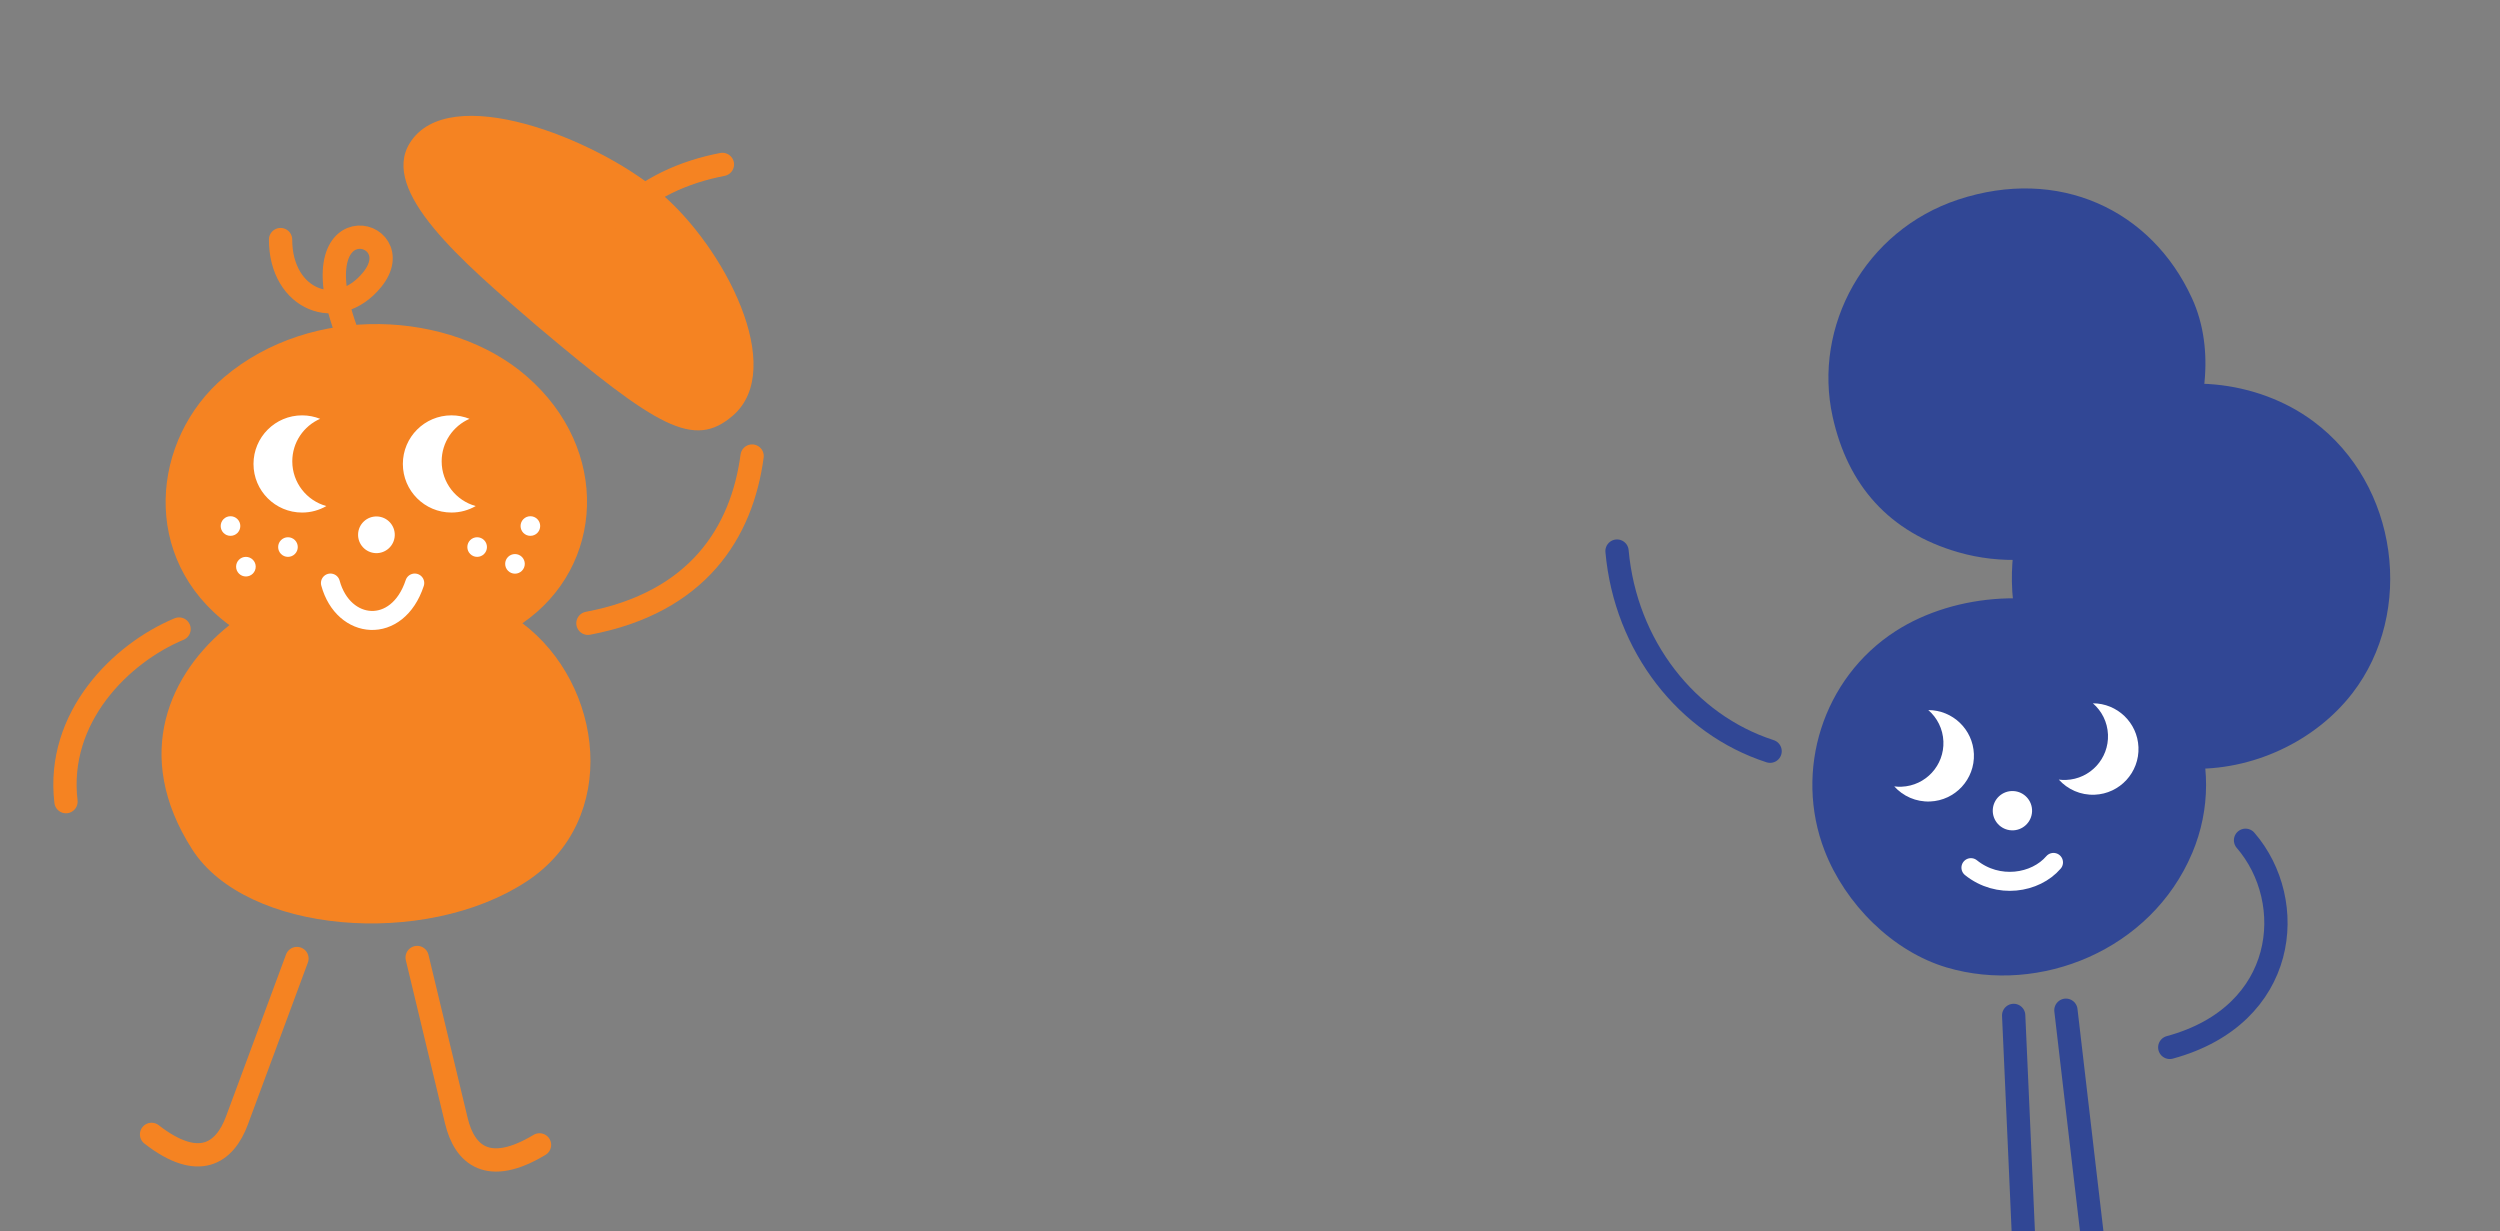 <svg width="800" height="394" viewBox="0 0 800 394" fill="none" xmlns="http://www.w3.org/2000/svg">
<rect x="0" y="0" width="800" height="394" fill="#808080" stroke="none"/>
<g clip-path="url(#clip0_3001_18418)">
<path d="M644.375 324.934C644.375 324.934 658.375 636.682 658.32 654.506C658.29 664.267 662.333 675.445 631.842 672.391" stroke="#314795" stroke-width="7.453" stroke-linecap="round"/>
<path d="M661.092 323.276C661.092 323.276 697.195 634.455 701.34 655.342C703.219 664.806 701.949 672.845 732.354 668.844" stroke="#314795" stroke-width="7.453" stroke-linecap="round"/>
<path d="M626.586 63.883C658.656 53.27 688.393 66.951 701.443 95.453C709.068 112.105 705.826 132.794 697.309 149.159C684.584 173.647 653.437 184.432 626.694 176.733C604.474 170.337 591.289 155.27 586.451 133.373C580.034 104.371 596.826 73.725 626.586 63.883Z" fill="#314795"/>
<path d="M678.009 240.905C645.297 226.362 636.358 186.03 649.852 156.801C655.194 145.231 664.272 135.156 675.927 129.079C695.829 118.715 722.282 121.423 740.329 134.863C767.52 155.116 772.778 195.863 752.781 221.803C740.873 237.248 720.707 246.768 700.425 245.971C692.123 245.641 684.632 243.856 678.009 240.905Z" fill="#314795"/>
<path d="M701.463 273.061C688.335 304.058 652.754 318.395 622.988 309.606C605.609 304.466 590.471 289.267 583.867 272.21C574.007 246.699 583.239 217.061 606.501 202.02C625.835 189.516 654.582 187.835 674.046 198.47C699.838 212.559 713.644 244.331 701.463 273.079" fill="#314795"/>
<circle cx="6.293" cy="6.293" r="6.293" transform="matrix(0.999 0.041 -0.041 0.999 637.945 252.878)" fill="white"/>
<path d="M669.722 225.057C672.542 227.492 674.387 231.042 674.552 235.059C674.867 242.764 668.878 249.264 661.175 249.578C660.374 249.611 659.587 249.573 658.817 249.475C661.631 252.599 665.761 254.494 670.289 254.31C678.362 253.981 684.638 247.169 684.307 239.094C683.985 231.23 677.516 225.07 669.722 225.057Z" fill="white"/>
<path d="M617.054 227.223C619.876 229.658 621.723 233.21 621.888 237.228C622.203 244.933 616.214 251.434 608.511 251.747C607.712 251.78 606.926 251.743 606.158 251.645C608.972 254.767 613.101 256.66 617.627 256.476C625.7 256.148 631.976 249.336 631.645 241.26C631.323 233.394 624.851 227.233 617.054 227.223Z" fill="white"/>
<path d="M630.699 277.649C639.346 284.614 651.354 282.695 657.117 275.972" stroke="white" stroke-width="6.082" stroke-linecap="round"/>
<path d="M566.43 240.386C539.865 231.805 520.169 206.768 517.448 176.348" stroke="#314795" stroke-width="7.453" stroke-linecap="round"/>
<path d="M694.325 335.165C732.183 324.88 735.455 288.421 718.572 268.891" stroke="#314795" stroke-width="7.453" stroke-linecap="round"/>
<path d="M142.796 176.012C142.796 176.012 142.845 176.157 142.877 176.237C148.58 178.735 155.218 177.832 159.423 172.935C161.179 170.872 162.42 168.375 162.887 165.733C163.306 163.268 163.097 160.916 162.388 158.773C162.339 158.757 162.291 158.724 162.243 158.708C158.279 156.839 153.526 156.646 149.225 159.047C142.603 162.72 140.67 169.906 142.796 176.012Z" fill="#F58322"/>
<path d="M88.406 176.012C88.406 176.012 88.454 176.157 88.486 176.237C94.19 178.735 100.827 177.832 105.033 172.935C106.789 170.872 108.029 168.375 108.496 165.733C108.915 163.268 108.706 160.916 107.997 158.773C107.949 158.757 107.9 158.724 107.852 158.708C103.889 156.839 99.136 156.646 94.834 159.047C88.212 162.72 86.279 169.906 88.406 176.012Z" fill="#F58322"/>
<path d="M168.46 120.348C195.484 143.737 193.533 181.325 167.171 199.439C193.078 218.929 198.693 262.274 168.46 282.097C135.91 303.438 78.771 298.794 61.499 271.799C42.053 241.406 54.41 215.2 73.404 200.051C44.581 178.75 48.368 140.4 71.809 120.626C99.847 96.973 144.1 99.264 168.46 120.348Z" fill="#F58322"/>
<path d="M112.159 109.414C93.44 63.517 132.5 73.018 119.08 89.507C108.004 103.114 89.781 96.047 89.781 76.666" stroke="#F58322" stroke-width="7.453" stroke-linecap="round"/>
<path d="M234.532 132.979C222.073 143.77 210.524 136.926 171.842 104.307L171.535 104.043C147.666 83.564 121.572 61.176 131.131 45.785C143.566 25.761 190.492 44.172 211.206 61.639C231.92 79.106 251.853 117.977 234.532 132.979Z" fill="#F58322"/>
<path d="M231.17 52.618C218.763 55.01 207.056 60.208 197.967 69.469" stroke="#F58322" stroke-width="7.453" stroke-linecap="round"/>
<circle cx="169.721" cy="168.33" r="3.139" fill="white"/>
<circle cx="164.793" cy="180.438" r="3.139" fill="white"/>
<circle cx="152.688" cy="175.058" r="3.139" fill="white"/>
<circle cx="92.149" cy="175.058" r="3.139" fill="white"/>
<circle cx="73.76" cy="168.331" r="3.139" fill="white"/>
<circle cx="78.69" cy="181.335" r="3.139" fill="white"/>
<path d="M144.464 132.913C135.876 132.913 128.914 139.875 128.914 148.463C128.914 157.051 135.876 164.012 144.464 164.012C147.293 164.012 149.945 163.257 152.23 161.937C145.948 160.211 141.332 154.46 141.332 147.629C141.332 141.541 144.999 136.31 150.244 134.023C148.457 133.307 146.507 132.913 144.464 132.913Z" fill="white"/>
<path d="M96.669 132.916C88.081 132.916 81.119 139.878 81.119 148.466C81.119 157.054 88.081 164.016 96.669 164.016C99.499 164.016 102.152 163.259 104.437 161.938C98.151 160.215 93.531 154.462 93.531 147.628C93.531 141.541 97.198 136.311 102.442 134.023C100.657 133.309 98.709 132.916 96.669 132.916Z" fill="white"/>
<circle cx="120.455" cy="171.135" r="5.871" transform="rotate(2.338 120.455 171.135)" fill="white"/>
<path d="M105.74 186.575C109.859 201.718 127.188 203.335 132.716 186.575" stroke="white" stroke-width="6.082" stroke-linecap="round"/>
<path d="M133.49 306.401C133.49 306.401 143.697 348.908 146.042 358.677C148.669 369.617 156.266 376.227 172.645 366.361" stroke="#F58322" stroke-width="7.453" stroke-linecap="round"/>
<path d="M95.025 306.728C95.025 306.728 79.318 349.117 75.828 358.538C71.919 369.088 63.59 374.748 48.5 363.004" stroke="#F58322" stroke-width="7.453" stroke-linecap="round"/>
<path d="M21.114 256.526C17.918 229.535 38.712 209.025 57.299 201.295" stroke="#F58322" stroke-width="7.453" stroke-linecap="round"/>
<path d="M240.675 145.936C237.403 170.406 223.279 192.821 188.139 199.447" stroke="#F58322" stroke-width="7.453" stroke-linecap="round"/>
</g>
<defs>
<clipPath id="clip0_3001_18418">
<rect width="800" height="394" fill="white"/>
</clipPath>
</defs>
</svg>

